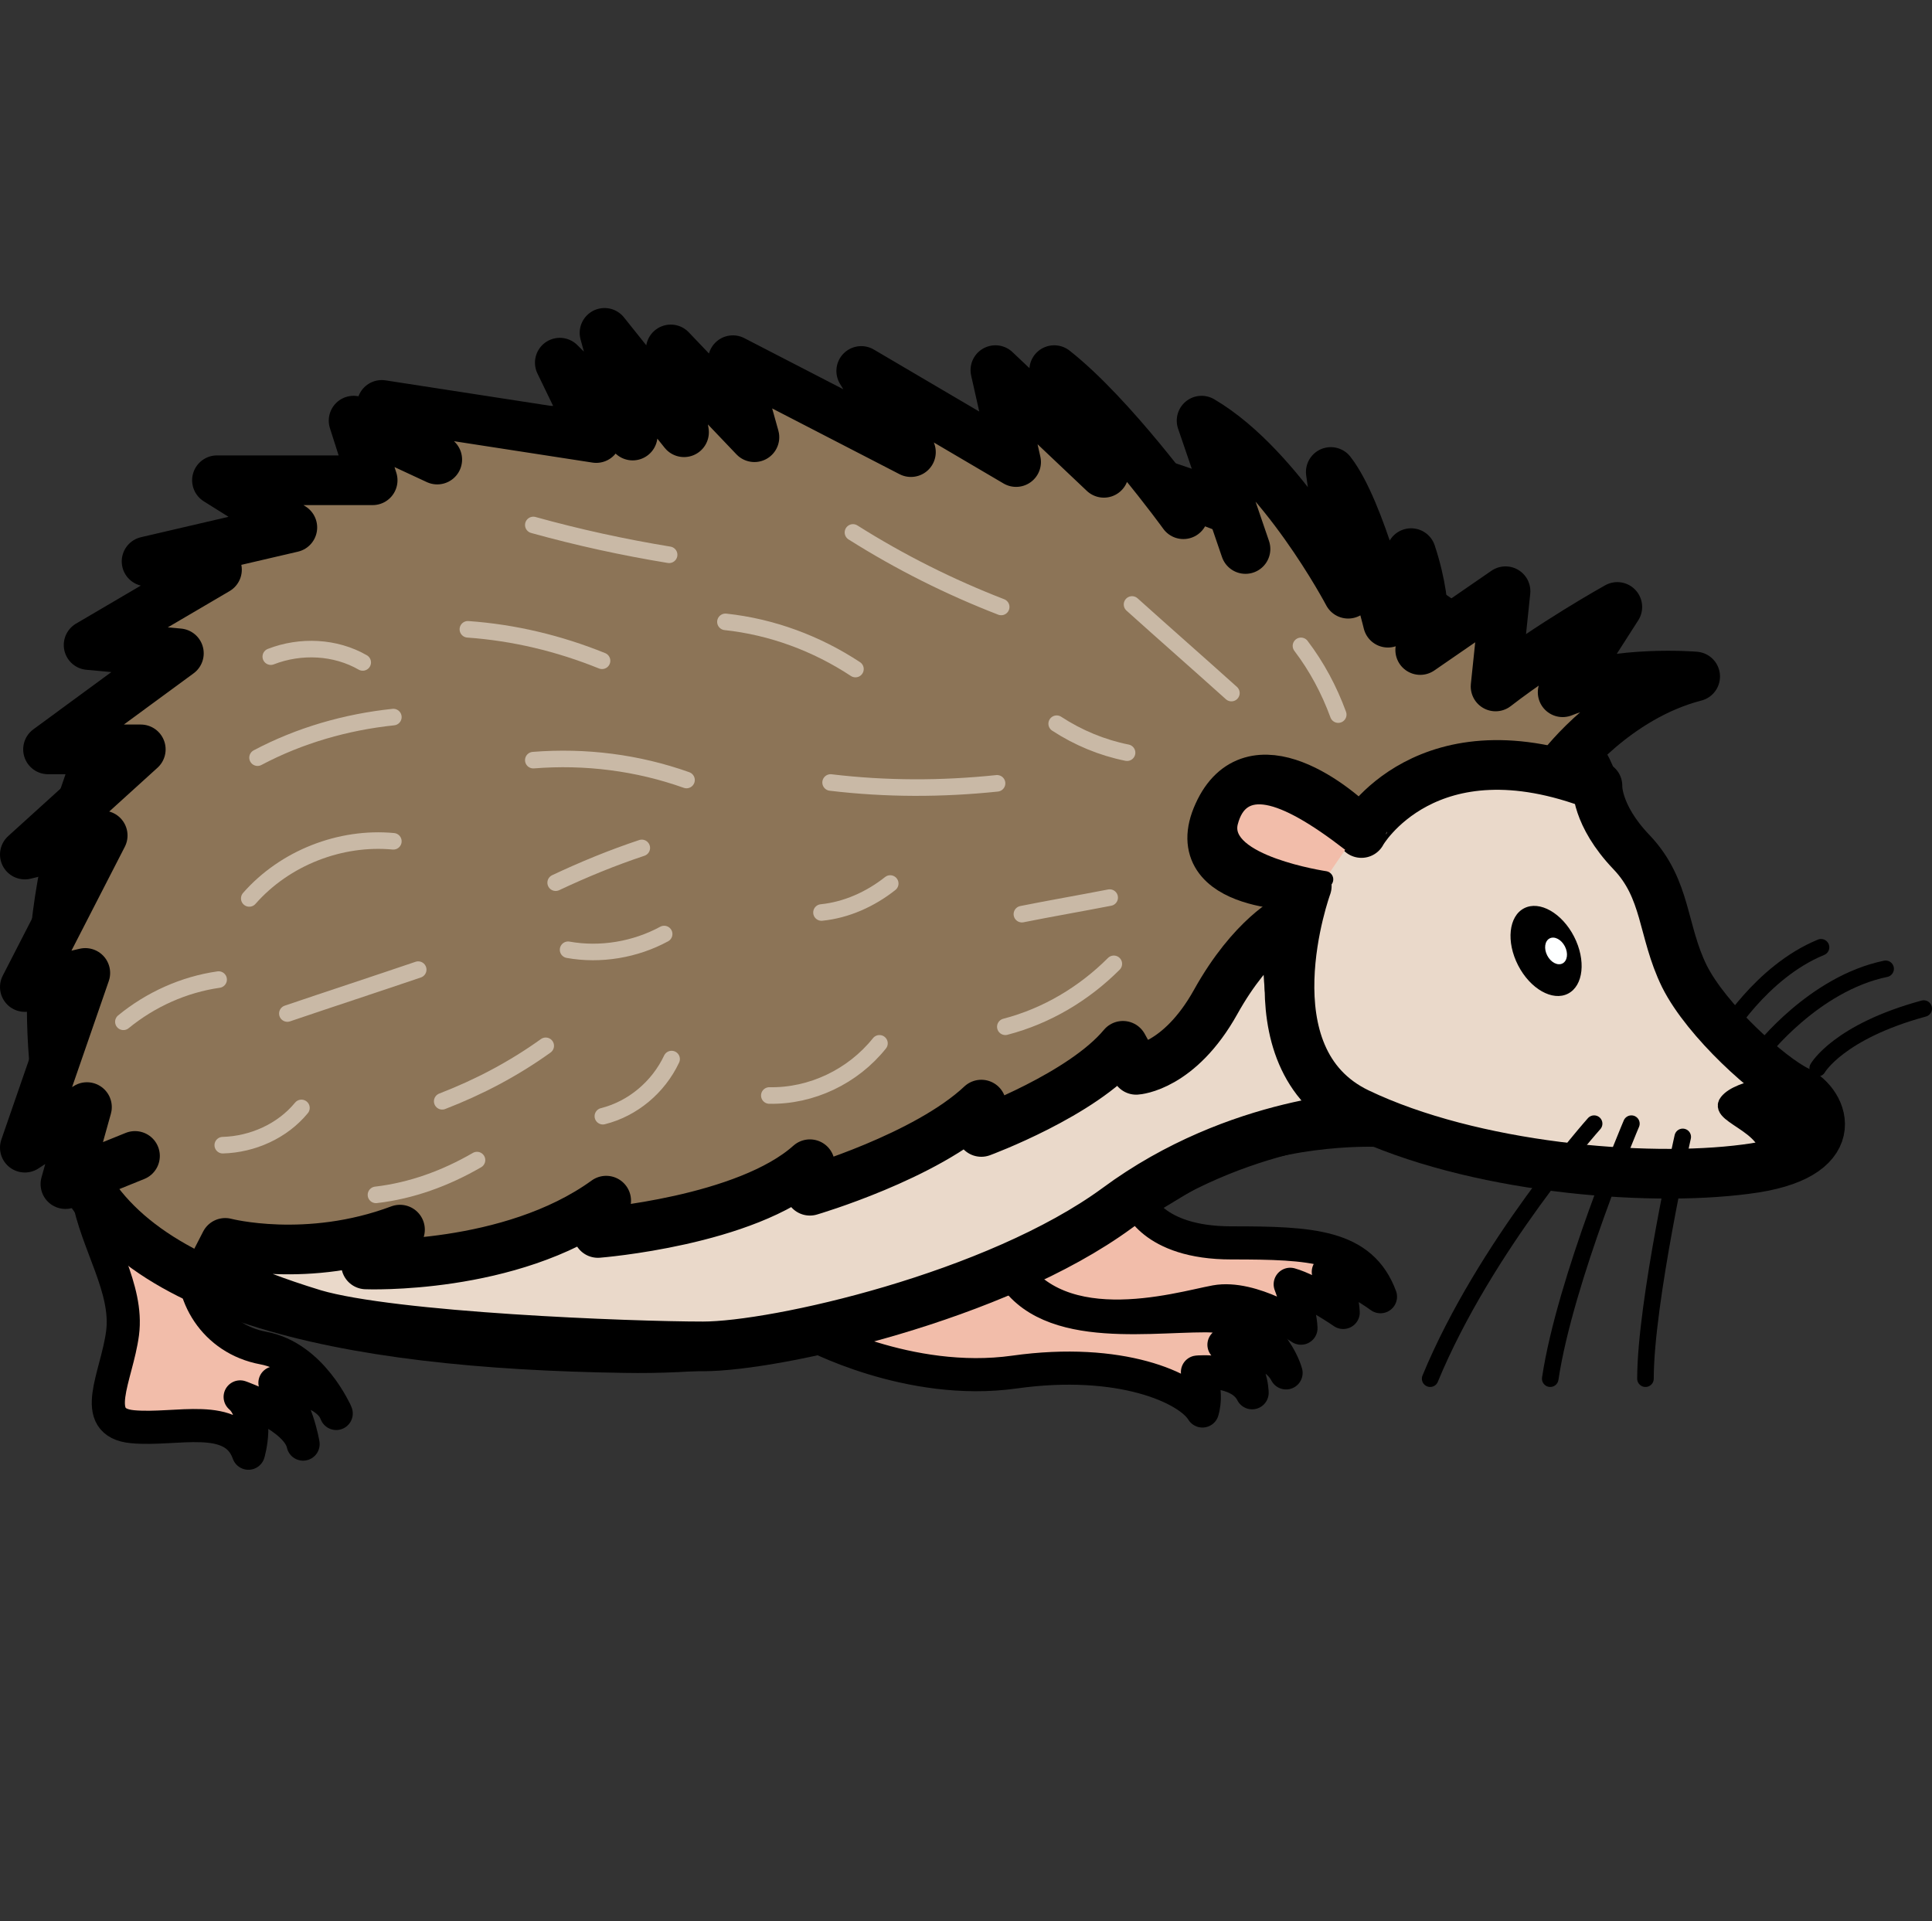 ﻿<?xml version="1.0" encoding="utf-8"?>
<!-- Generator: Adobe Illustrator 23.1.0, SVG Export Plug-In . SVG Version: 6.00 Build 0)  -->
<svg version="1.1" baseProfile="tiny" id="Layer_1" xmlns="http://www.w3.org/2000/svg" xmlns:xlink="http://www.w3.org/1999/xlink" x="0px" y="0px" viewBox="0 0 233.3 232" xml:space="preserve">
<rect x="0" y="0" width="233.3" height="232" fill="#333333" stroke="none"/>
<rect x="233.3" y="230.8" fill="none" width="0" height="1.2" />
<rect x="4" y="0" fill="none" width="0" height="1.2" />
<path fill="#F2BDAA" stroke="#000000" stroke-width="4" stroke-linecap="round" stroke-linejoin="round" stroke-miterlimit="10" d="  M137.4,145c0,0,1.6,5.1,11.3,5.1s15.7,0.3,18,6.5c0,0-3.6-2.7-6.3-3c0,0,1.7,2.3,1.8,4.9c0,0-3.9-2.7-6.4-3.4c0,0,1.2,3.1,1.3,5.3  c0,0-5.9-4-10.3-3.2c-4.4,0.8-20.1,5.7-25.5-5.6L137.4,145z" />
<path fill="#F2BDAA" stroke="#000000" stroke-width="4" stroke-linecap="round" stroke-linejoin="round" stroke-miterlimit="10" d="  M97.8,161c0,0,11.9,6.5,24.7,4.7s21,1.9,22.7,4.7c0,0,0.8-2.5-0.6-4.7c0,0,5.1-0.5,6.6,2.5c0,0,0-3.8-3.4-5.8c0,0,5.8,0.1,7.5,3.4  c0,0-1.8-6.9-9.7-6.9s-21,2.2-24.3-7.1c0,0-12.6,6-15.9,7.3S97.8,161,97.8,161z" />
<path fill="#F2BDAA" stroke="#000000" stroke-width="4" stroke-linecap="round" stroke-linejoin="round" stroke-miterlimit="10" d="  M13.6,137.2c0,0-4.1,1.1-3,7.1s4.9,11.3,4.2,16.7c-0.7,5.3-4.1,10.8,1.2,11.3s12.2-1.9,14,3.2c0,0,1.4-4.7-1-6.8  c0,0,6.9,2.4,7.6,5.7c0,0-0.8-5-3.4-7.4c0,0,6.3,0.6,7.4,3.7c0,0-2.9-6.8-8.8-7.9s-9.1-6.5-8.3-11.6c0.8-5.2,4.9-6.3,5.2-8.6  L13.6,137.2z" />
<path fill="#8C7457" stroke="#000000" stroke-width="6" stroke-linecap="round" stroke-linejoin="round" stroke-miterlimit="10" d="  M166,135.5c0,0-12.9-0.5-22.7,5.2s-34,22.7-67.9,22.1c-33.9-0.5-61.9-6.2-67.2-24.9s-4.8-82.4,68-86.8s112.7,31.7,116.2,43.7  L166,135.5z" />
<path fill="#EAD9CA" stroke="#000000" stroke-width="6" stroke-linecap="round" stroke-linejoin="round" stroke-miterlimit="10" d="  M27.2,150.1c0,0,9.9,2.6,21.1-1.6l-4.1,4.2c0,0,17.4,0.7,29-7.7l-1,3.9c0,0,17.9-1.4,25.6-8.3v3.2c0,0,14-4.1,20.7-10.4v3.3  c0,0,12.2-4.5,17.1-10.4l1.6,2.9c0,0,5.2-0.3,9.6-8.2c4.4-7.9,9-10.1,9-10.1s-2.8,19.8,9.8,23.9c0,0-16.1,0.3-30.7,11.1  c-14.6,10.7-41.2,16.7-50,16.7s-37.5-1.1-47-3.9c-9.5-2.9-12.5-5.1-12.5-5.1L27.2,150.1z" />
<path fill="#8C7457" stroke="#000000" stroke-width="6" stroke-linecap="round" stroke-linejoin="round" stroke-miterlimit="10" d="  M188.7,92.5c0,0,6.3-8.3,16-10.8c0,0-9.3-0.8-16,1.9l6.6-10.3c0,0-8.1,4.5-14.7,9.6l1.2-11.5l-10.3,7.1c0,0,1.4-4.1-1.1-11.7  l-2.8,8.4c0,0-3.3-13.6-6.9-18.2l2.1,14.7c0,0-8-15.2-17.7-20.9l5.3,15.5" />
<path fill="#8C7457" stroke="#000000" stroke-width="6" stroke-linecap="round" stroke-linejoin="round" stroke-miterlimit="10" d="  M142.9,62.1c0,0-8.6-11.9-15.6-17.4l6,12.4l-13.1-12.4l2.5,11.1l-18.7-11l6,9.8L88.5,43.5l2.6,9.3L81,42.2l1.6,10l-9.6-12l3.4,12.4  l-8.8-8.8l4.4,9.1l-25.9-4l6.7,6.6l-10.1-4.7L45,58H26.2l9.1,5.7l-17.6,4.1l8.5,1l-15.5,9.1l10.9,1L5.8,90.5H17L3,103.2l9.4-2.3  L3,119.2l7.3-1.7L3,138.6l7.5-4.9L7.9,143l8.4-3.4" />
<path fill="#EAD9CA" stroke="#000000" stroke-width="6" stroke-linecap="round" stroke-linejoin="round" stroke-miterlimit="10" d="  M192.9,94.9c0,0-0.2,3.5,4.1,8s3.7,9.5,6.4,15c2.7,5.4,10.3,12.2,13.6,13.8c3.3,1.6,6,8-6.2,9.5c-12.2,1.6-33-0.2-46.8-6.8  c-13.8-6.6-6.2-27.4-6.2-27.4s-14.8,0.3-10.7-8.7c4.1-9.1,14.4-0.9,17.3,2.3C164.4,100.5,172.3,86.9,192.9,94.9z" />
<path stroke="#000000" stroke-width="2" stroke-linecap="round" stroke-linejoin="round" stroke-miterlimit="10" d="M215.7,130.8  c0,0-5.7,0.5-7.1,2.3c-1.4,1.7,6.3,3,4.7,7.5c0,0,5.6-0.9,6.5-4.9C220.7,131.8,215.7,130.8,215.7,130.8z" />
<path fill="none" stroke="#000000" stroke-width="2" stroke-linecap="round" stroke-linejoin="round" stroke-miterlimit="10" d="  M192.5,135.7c0,0-13.2,14.8-19.8,30.8" />
<path fill="none" stroke="#000000" stroke-width="2" stroke-linecap="round" stroke-linejoin="round" stroke-miterlimit="10" d="  M197,135.7c0,0-8,18.8-9.8,30.8" />
<path fill="none" stroke="#000000" stroke-width="2" stroke-linecap="round" stroke-linejoin="round" stroke-miterlimit="10" d="  M203.2,137.3c0,0-4.5,20-4.5,29.2" />
<path fill="none" stroke="#000000" stroke-width="2" stroke-linecap="round" stroke-linejoin="round" stroke-miterlimit="10" d="  M208.1,125.1c0,0,4.5-7.7,11.8-10.7" />
<path fill="none" stroke="#000000" stroke-width="2" stroke-linecap="round" stroke-linejoin="round" stroke-miterlimit="10" d="  M212.7,127c0,0,6.3-8.2,15-10" />
<path fill="none" stroke="#000000" stroke-width="2" stroke-linecap="round" stroke-linejoin="round" stroke-miterlimit="10" d="  M219.5,129c0,0,2.5-4.4,12.8-7.2" />
<path fill="#F2BDAA" stroke="#000000" stroke-width="2" stroke-linecap="round" stroke-linejoin="round" stroke-miterlimit="10" d="  M160,106.2c0,0-12.8-1.9-11.5-6.9s6.1-4,14.5,2.5" />
<ellipse transform="matrix(0.889 -0.457 0.457 0.889 -31.831 98.154)" cx="186.8" cy="114.8" rx="3.8" ry="5.8" />
<ellipse transform="matrix(0.889 -0.457 0.457 0.889 -31.692 98.7)" fill="#FEFFFF" cx="188" cy="114.8" rx="1.2" ry="1.7" />
<path fill="none" stroke="#C9B9A6" stroke-width="2" stroke-linecap="round" stroke-linejoin="round" stroke-miterlimit="10" d="  M161.6,86.3c-1.1-3-2.6-5.8-4.5-8.3" />
<path fill="none" stroke="#C9B9A6" stroke-width="2" stroke-linecap="round" stroke-linejoin="round" stroke-miterlimit="10" d="  M148.7,83.7c-4-3.6-8-7.1-12-10.7" />
<path fill="none" stroke="#C9B9A6" stroke-width="2" stroke-linecap="round" stroke-linejoin="round" stroke-miterlimit="10" d="  M120.9,73.3c-6.2-2.4-12.2-5.4-17.9-9" />
<path fill="none" stroke="#C9B9A6" stroke-width="2" stroke-linecap="round" stroke-linejoin="round" stroke-miterlimit="10" d="  M103.3,80.8c-4.7-3.1-10.1-5.1-15.7-5.7" />
<path fill="none" stroke="#C9B9A6" stroke-width="2" stroke-linecap="round" stroke-linejoin="round" stroke-miterlimit="10" d="  M82.9,94.2c-5.9-2.1-12.2-2.9-18.5-2.4" />
<path fill="none" stroke="#C9B9A6" stroke-width="2" stroke-linecap="round" stroke-linejoin="round" stroke-miterlimit="10" d="  M72.7,79.8c-5.2-2.1-10.6-3.4-16.2-3.8" />
<path fill="none" stroke="#C9B9A6" stroke-width="2" stroke-linecap="round" stroke-linejoin="round" stroke-miterlimit="10" d="  M80.8,67c-5.5-0.9-11-2.1-16.4-3.6" />
<path fill="none" stroke="#C9B9A6" stroke-width="2" stroke-linecap="round" stroke-linejoin="round" stroke-miterlimit="10" d="  M31.1,91.5c5.1-2.7,10.7-4.3,16.4-4.9" />
<path fill="none" stroke="#C9B9A6" stroke-width="2" stroke-linecap="round" stroke-linejoin="round" stroke-miterlimit="10" d="  M32.7,79.3c3.6-1.4,7.8-1.2,11.1,0.7" />
<path fill="none" stroke="#C9B9A6" stroke-width="2" stroke-linecap="round" stroke-linejoin="round" stroke-miterlimit="10" d="  M30.1,108.5c4.3-4.9,11-7.5,17.4-6.9" />
<path fill="none" stroke="#C9B9A6" stroke-width="2" stroke-linecap="round" stroke-linejoin="round" stroke-miterlimit="10" d="  M34.7,122.4c5.3-1.8,10.5-3.5,15.8-5.3" />
<path fill="none" stroke="#C9B9A6" stroke-width="2" stroke-linecap="round" stroke-linejoin="round" stroke-miterlimit="10" d="  M53.4,133c4.4-1.7,8.6-3.9,12.5-6.7" />
<path fill="none" stroke="#C9B9A6" stroke-width="2" stroke-linecap="round" stroke-linejoin="round" stroke-miterlimit="10" d="  M72.8,134.8c3.6-0.9,6.7-3.5,8.3-6.9" />
<path fill="none" stroke="#C9B9A6" stroke-width="2" stroke-linecap="round" stroke-linejoin="round" stroke-miterlimit="10" d="  M92.9,132.3c5.1,0.1,10.1-2.3,13.3-6.3" />
<path fill="none" stroke="#C9B9A6" stroke-width="2" stroke-linecap="round" stroke-linejoin="round" stroke-miterlimit="10" d="  M121.4,124c5-1.3,9.5-4,13.1-7.6" />
<path fill="none" stroke="#C9B9A6" stroke-width="2" stroke-linecap="round" stroke-linejoin="round" stroke-miterlimit="10" d="  M68.6,114.7c3.9,0.7,8.1,0,11.6-1.9" />
<path fill="none" stroke="#C9B9A6" stroke-width="2" stroke-linecap="round" stroke-linejoin="round" stroke-miterlimit="10" d="  M67.1,106.6c3.4-1.6,6.8-3,10.4-4.2" />
<path fill="none" stroke="#C9B9A6" stroke-width="2" stroke-linecap="round" stroke-linejoin="round" stroke-miterlimit="10" d="  M100.3,94.5c6.7,0.8,13.4,0.8,20.1,0.1" />
<path fill="none" stroke="#C9B9A6" stroke-width="2" stroke-linecap="round" stroke-linejoin="round" stroke-miterlimit="10" d="  M99.2,110.2c3-0.3,5.9-1.6,8.3-3.5" />
<path fill="none" stroke="#C9B9A6" stroke-width="2" stroke-linecap="round" stroke-linejoin="round" stroke-miterlimit="10" d="  M123.4,110.4c3.5-0.7,7-1.3,10.6-2" />
<path fill="none" stroke="#C9B9A6" stroke-width="2" stroke-linecap="round" stroke-linejoin="round" stroke-miterlimit="10" d="  M127.6,87.4c2.6,1.7,5.5,2.9,8.5,3.5" />
<path fill="none" stroke="#C9B9A6" stroke-width="2" stroke-linecap="round" stroke-linejoin="round" stroke-miterlimit="10" d="  M14.9,123.4c3.3-2.7,7.3-4.5,11.5-5.1" />
<path fill="none" stroke="#C9B9A6" stroke-width="2" stroke-linecap="round" stroke-linejoin="round" stroke-miterlimit="10" d="  M26.9,138.3c3.6-0.1,7.2-1.7,9.5-4.5" />
<path fill="none" stroke="#C9B9A6" stroke-width="2" stroke-linecap="round" stroke-linejoin="round" stroke-miterlimit="10" d="  M45.4,144.3c4.3-0.5,8.4-2,12.2-4.2" />
</svg>